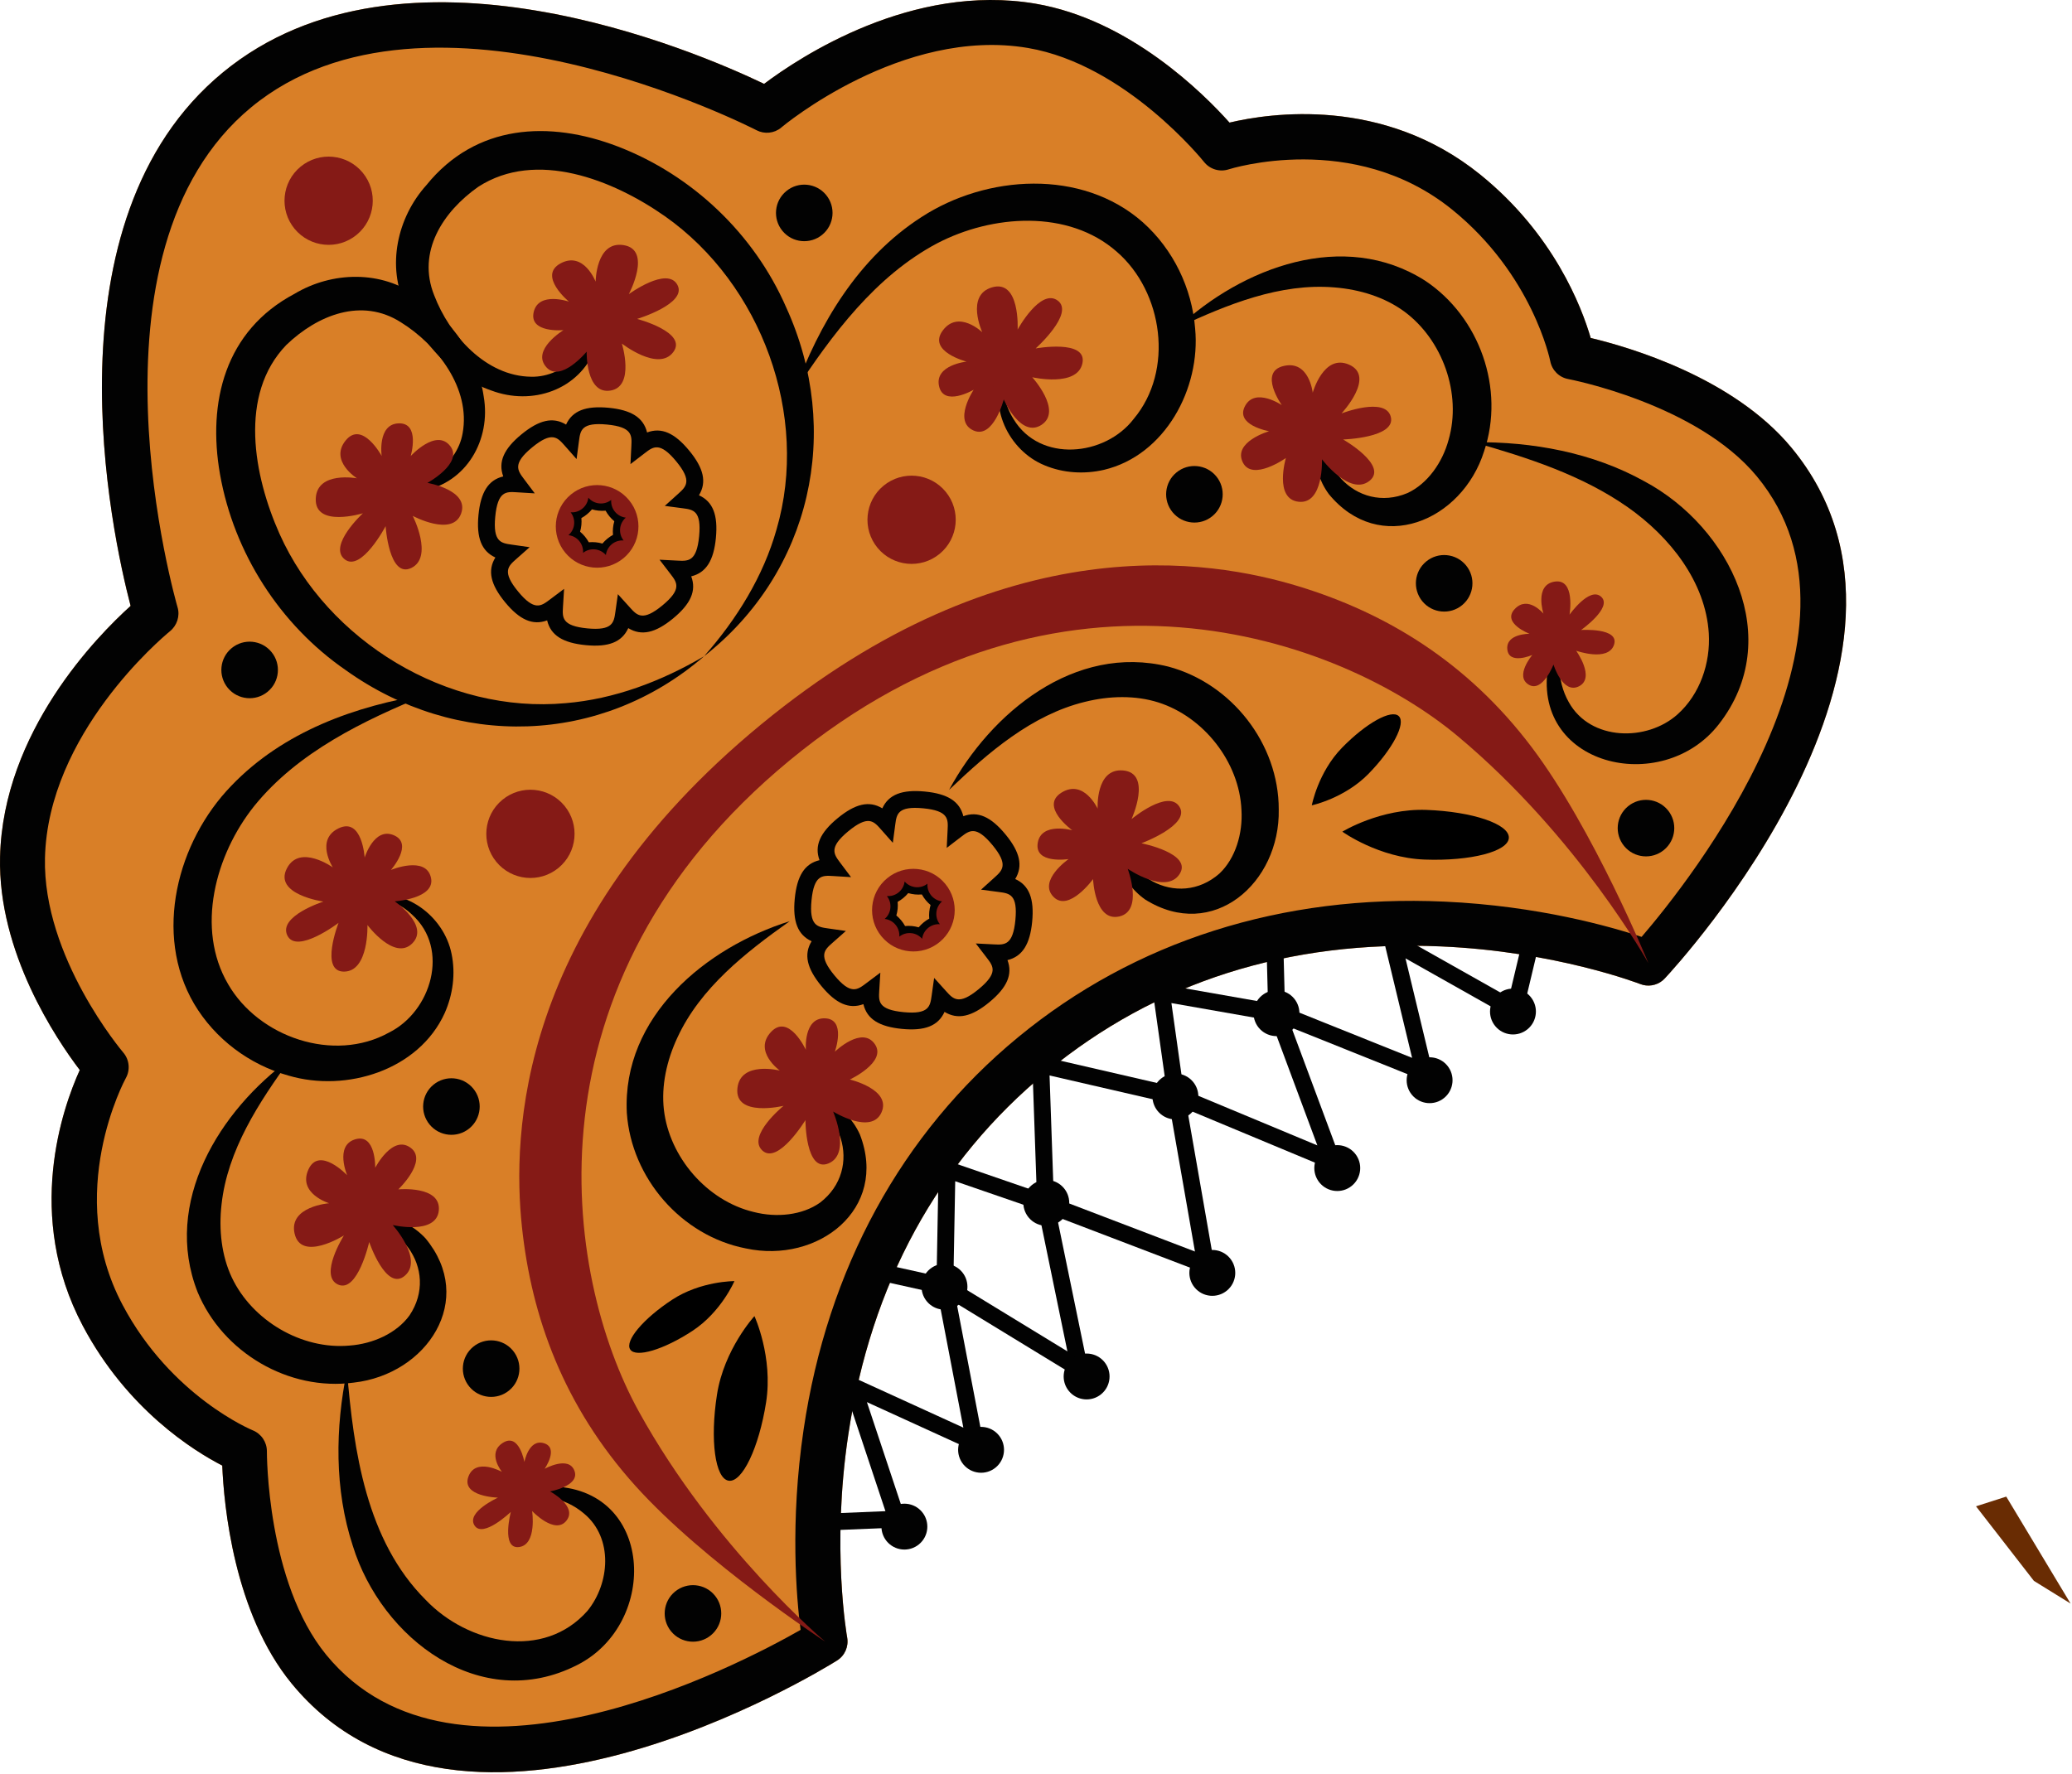 <?xml version="1.0" encoding="UTF-8"?> <svg xmlns="http://www.w3.org/2000/svg" width="167" height="143" viewBox="0 0 167 143" fill="none"><path d="M144.384 36.087C158.214 52.791 135.167 77.825 134.179 78.881C134.123 78.941 134.067 78.995 134.007 79.045C133.504 79.459 132.808 79.575 132.191 79.331C132.124 79.305 125.383 76.696 116.124 76.299C103.835 75.768 93.148 79.172 84.363 86.412C75.578 93.653 70.196 103.494 68.371 115.658C66.994 124.822 68.268 131.938 68.28 132.01C68.414 132.741 68.094 133.481 67.459 133.873C66.234 134.642 37.259 152.485 23.503 135.721C18.836 130.032 18.044 121.312 17.914 118.154C15.603 116.964 10.25 113.634 6.675 106.888C1.967 97.997 5.054 89.3 6.43 86.264C4.538 83.776 -0.178 76.782 0.006 69.082C0.244 58.993 7.831 51.277 10.527 48.846C9.023 43.09 3.448 17.804 17.956 5.845C32.466 -6.114 56.223 4.186 61.586 6.762C64.484 4.581 73.508 -1.394 83.459 0.298C91.052 1.589 97.016 7.552 99.096 9.884C102.34 9.114 111.466 7.744 119.292 14.064C125.235 18.86 127.48 24.75 128.207 27.247C131.282 27.977 139.691 30.418 144.384 36.087Z" fill="#D97F27"></path><path d="M132.31 75.531C129.873 74.721 123.988 73.028 116.409 72.687C103.332 72.092 91.454 75.875 82.06 83.619C72.665 91.361 66.685 102.299 64.769 115.251C63.658 122.753 64.197 128.853 64.526 131.4C59.464 134.287 36.755 146.157 26.304 133.423C21.484 127.548 21.511 117.113 21.511 117.009C21.517 116.265 21.062 115.591 20.37 115.311C20.306 115.285 13.792 112.589 9.876 105.193C5.102 96.179 10.092 87.008 10.139 86.921C10.512 86.259 10.431 85.431 9.933 84.853C9.869 84.776 3.437 77.177 3.625 69.168C3.862 59.185 13.017 51.453 13.668 50.917L13.701 50.888C14.261 50.435 14.523 49.664 14.31 48.956C14.228 48.672 6.033 20.365 20.26 8.639C34.486 -3.087 60.708 10.361 60.971 10.497C61.616 10.835 62.403 10.752 62.962 10.291C62.969 10.285 62.977 10.277 62.981 10.271C63.068 10.196 72.696 2.141 82.852 3.868C90.748 5.212 96.98 12.977 97.041 13.052C97.512 13.649 98.306 13.888 99.028 13.653C99.128 13.621 109.082 10.475 117.02 16.881C123.521 22.129 124.928 29.02 124.948 29.115C125.086 29.848 125.661 30.423 126.397 30.559C126.5 30.579 136.749 32.541 141.593 38.397C152.098 51.087 136.11 71.112 132.31 75.531ZM128.208 27.247C127.48 24.751 125.234 18.86 119.292 14.064C111.466 7.744 102.34 9.115 99.097 9.884C97.016 7.552 91.052 1.588 83.459 0.297C73.509 -1.393 64.484 4.581 61.585 6.761C56.224 4.187 32.465 -6.113 17.957 5.845C3.449 17.804 9.022 43.091 10.527 48.847C7.83 51.277 0.244 58.993 0.005 69.083C-0.178 76.783 4.537 83.776 6.429 86.264C5.054 89.3 1.966 97.996 6.674 106.888C10.251 113.635 15.602 116.963 17.913 118.153C18.044 121.312 18.836 130.032 23.503 135.721C37.258 152.484 66.233 134.643 67.459 133.873C68.093 133.48 68.413 132.741 68.28 132.011C68.268 131.939 66.993 124.823 68.371 115.659C70.196 103.495 75.577 93.653 84.362 86.412C93.148 79.171 103.834 75.768 116.125 76.299C125.382 76.696 132.125 79.305 132.192 79.329C132.808 79.575 133.505 79.459 134.006 79.044C134.066 78.995 134.124 78.941 134.178 78.881C135.168 77.825 158.213 52.789 144.384 36.087C139.692 30.419 131.282 27.977 128.208 27.247Z" fill="#020202"></path><path d="M104.675 47.272C97.667 45.13 81.015 42.191 61.304 58.436C41.594 74.683 41.299 91.59 42.064 98.877C42.83 106.167 45.431 113.359 51.206 119.782C56.779 125.98 66.499 132.34 66.499 132.34C66.499 132.34 57.591 124.847 51.484 113.788C45.407 102.78 41.895 79.228 63.656 61.291C85.419 43.353 107.867 51.299 117.512 59.365C127.202 67.471 132.856 77.647 132.856 77.647C132.856 77.647 128.47 66.889 123.45 60.237C118.247 53.342 111.683 49.415 104.675 47.272Z" fill="#851A16"></path><path d="M48.946 43.433C49.09 43.314 49.243 43.21 49.406 43.121C49.388 42.937 49.39 42.753 49.407 42.569C49.424 42.383 49.46 42.201 49.512 42.023C49.37 41.905 49.24 41.774 49.122 41.631C49.003 41.487 48.899 41.333 48.81 41.171C48.627 41.187 48.442 41.187 48.258 41.17C48.072 41.151 47.89 41.117 47.711 41.065C47.475 41.349 47.184 41.59 46.859 41.767C46.876 41.951 46.876 42.138 46.859 42.323C46.84 42.507 46.806 42.689 46.754 42.866C46.896 42.983 47.028 43.115 47.146 43.259C47.264 43.402 47.368 43.555 47.456 43.717C47.642 43.701 47.827 43.701 48.012 43.718C48.196 43.735 48.378 43.771 48.553 43.822C48.672 43.681 48.803 43.55 48.946 43.433ZM51.024 43.982L50.373 44.181C49.955 44.307 49.614 44.589 49.408 44.975L49.09 45.574L48.49 45.255C48.296 45.153 48.091 45.09 47.882 45.07C47.671 45.05 47.458 45.071 47.247 45.137L46.596 45.337L46.398 44.686C46.335 44.477 46.234 44.287 46.098 44.123C45.963 43.958 45.796 43.823 45.602 43.721L45 43.402L45.32 42.802C45.424 42.607 45.487 42.403 45.507 42.193C45.527 41.982 45.504 41.769 45.44 41.558L45.239 40.907L45.891 40.709C46.31 40.582 46.651 40.299 46.856 39.913L47.175 39.309L47.776 39.63C47.971 39.734 48.176 39.798 48.387 39.818C48.598 39.838 48.811 39.815 49.022 39.751L49.672 39.551L49.87 40.203C49.934 40.413 50.035 40.603 50.169 40.767C50.306 40.931 50.472 41.066 50.664 41.169L51.266 41.487L50.946 42.089C50.842 42.282 50.779 42.487 50.759 42.699C50.739 42.909 50.76 43.122 50.826 43.331L51.024 43.982ZM49.8 47.901L50.774 48.979C51.347 49.615 51.8 50.118 53.382 48.814C54.979 47.498 54.569 46.965 54.052 46.289L53.157 45.123L54.626 45.198C55.479 45.241 56.152 45.275 56.348 43.237C56.547 41.175 55.882 41.089 55.038 40.977L53.581 40.785L54.671 39.801C55.306 39.227 55.806 38.775 54.504 37.195C53.187 35.597 52.654 36.006 51.979 36.523L50.814 37.418L50.887 35.951C50.93 35.098 50.964 34.423 48.927 34.227C46.867 34.029 46.779 34.693 46.667 35.534L46.471 37.009L45.486 35.895C44.923 35.261 44.479 34.759 42.882 36.075C41.302 37.378 41.707 37.917 42.219 38.601L43.102 39.775L41.635 39.686C40.786 39.634 40.115 39.593 39.916 41.654C39.72 43.691 40.388 43.787 41.234 43.907L42.688 44.115L41.587 45.089C40.951 45.653 40.447 46.097 41.764 47.695C43.067 49.275 43.607 48.87 44.29 48.357L45.464 47.475L45.375 48.942C45.323 49.791 45.282 50.462 47.343 50.661C49.383 50.857 49.478 50.186 49.598 49.339L49.8 47.901ZM54.246 49.862C52.828 51.03 51.699 51.289 50.638 50.639C50.122 51.771 49.042 52.189 47.212 52.011C45.37 51.834 44.383 51.219 44.098 50.015C42.936 50.443 41.882 49.971 40.716 48.559C39.539 47.13 39.276 45.998 39.926 44.945C38.802 44.426 38.39 43.346 38.564 41.523C38.742 39.681 39.358 38.693 40.562 38.409C40.134 37.247 40.604 36.191 42.018 35.027C43.443 33.853 44.571 33.587 45.623 34.23C46.135 33.11 47.219 32.699 49.056 32.875C50.879 33.051 51.859 33.663 52.154 34.865C53.313 34.429 54.374 34.902 55.551 36.331C56.716 37.745 56.978 38.87 56.335 39.929C57.463 40.439 57.878 41.525 57.7 43.367C57.526 45.19 56.912 46.171 55.711 46.465C56.148 47.625 55.673 48.685 54.246 49.862Z" fill="#020202"></path><path d="M50.439 41.731C50.187 41.948 50.014 42.259 49.981 42.616C49.946 42.973 50.055 43.311 50.262 43.572C49.93 43.547 49.589 43.645 49.311 43.873C49.034 44.101 48.873 44.419 48.834 44.749C48.617 44.497 48.306 44.324 47.949 44.291C47.591 44.256 47.254 44.365 46.993 44.572C47.017 44.24 46.919 43.899 46.691 43.621C46.463 43.344 46.146 43.183 45.815 43.144C46.069 42.927 46.241 42.616 46.274 42.259C46.309 41.901 46.199 41.564 45.993 41.303C46.325 41.327 46.667 41.229 46.943 41.001C47.221 40.773 47.382 40.456 47.421 40.125C47.638 40.377 47.949 40.551 48.306 40.584C48.663 40.619 49.002 40.509 49.262 40.303C49.238 40.635 49.335 40.976 49.563 41.253C49.793 41.531 50.109 41.692 50.439 41.731ZM46.01 39.868C44.59 41.037 44.387 43.136 45.558 44.555C46.727 45.975 48.826 46.177 50.246 45.007C51.665 43.837 51.867 41.739 50.697 40.319C49.527 38.9 47.429 38.697 46.01 39.868Z" fill="#851A16"></path><path d="M28.358 37.363C30.324 38.523 33.046 39.607 35.074 38.135C36.207 37.43 37.06 36.246 37.286 34.936C37.951 31.326 35.255 27.818 32.328 25.994C29.16 23.954 25.587 25.4 23.076 27.811C19.211 31.82 20.444 38.356 22.528 43.036C26.412 51.712 36.075 57.57 45.604 56.687C49.482 56.366 53.276 54.946 56.747 52.907C48.434 60.096 36.79 60.412 27.855 54.019C22.56 50.364 18.856 44.58 17.732 38.236C16.71 32.412 18.135 26.655 23.738 23.687C26.764 21.874 30.763 21.771 33.663 23.923C36.346 25.848 38.515 28.658 38.988 31.974C39.584 35.448 37.61 38.932 34.031 39.576C31.91 39.811 29.902 38.69 28.358 37.363Z" fill="#020202"></path><path d="M34.463 55.975C29.301 58.078 24.007 60.634 20.494 64.976C17.349 68.907 15.761 74.855 18.379 79.331C20.842 83.618 26.902 85.711 31.35 83.246C34.754 81.558 36.278 76.516 33.227 73.751C32.262 72.832 30.91 72.239 29.458 72.303C32.537 71.424 35.785 73.815 36.397 76.908C36.727 78.5 36.505 80.18 35.841 81.676C33.751 86.288 27.902 88.087 23.255 86.714C20.102 85.839 17.329 83.763 15.647 80.932C12.331 75.278 14.303 67.83 18.643 63.351C22.834 58.971 28.674 56.891 34.463 55.975Z" fill="#020202"></path><path d="M23.436 85.338C20.854 88.881 18.331 92.746 17.856 97.102C17.622 99.163 17.863 101.239 18.68 102.981C20.318 106.455 24.308 108.827 28.168 108.479C30.064 108.343 31.968 107.482 33.004 106.05C35.488 102.35 32.099 97.727 27.534 98.526C29.584 97.451 32.495 97.893 34.294 99.833C38.404 104.789 34.415 110.799 28.514 111.465C23.27 112.171 17.951 109.042 15.928 104.171C13.079 96.934 17.707 89.499 23.436 85.338Z" fill="#020202"></path><path d="M27.965 110.499C28.501 116.984 29.523 124.204 34.309 128.98C37.731 132.563 43.823 133.86 47.349 129.865C49.152 127.653 49.444 124.007 47.083 122.033C45.561 120.724 43.125 120.103 41.023 121.197C41.884 120.347 43.101 119.9 44.319 119.836C52.713 119.877 53.177 130.865 46.515 134.236C38.733 138.197 30.744 132.101 28.433 124.615C26.945 120.069 27.016 115.121 27.965 110.499Z" fill="#020202"></path><path d="M29.251 41.379C29.251 41.379 25.343 42.58 25.45 40.189C25.55 37.957 28.771 38.561 28.771 38.561C28.771 38.561 26.522 37.152 27.861 35.509C29.199 33.868 30.762 36.761 30.762 36.761C30.762 36.761 30.401 34.211 32.109 34.132C33.899 34.048 33.102 36.767 33.102 36.767C33.102 36.767 35.171 34.49 36.299 35.977C37.341 37.35 34.45 38.929 34.45 38.929C34.45 38.929 37.859 39.507 37.163 41.409C36.467 43.313 33.266 41.59 33.266 41.59C33.266 41.59 34.962 44.921 33.146 45.791C31.351 46.649 31.081 42.419 31.081 42.419C31.081 42.419 29.099 46.18 27.766 45.08C26.431 43.98 29.251 41.379 29.251 41.379Z" fill="#851A16"></path><path d="M32.67 37.467C33.494 37.983 33.397 39.512 32.881 40.336C32.365 41.16 31.246 41.955 30.422 41.439C29.598 40.923 29.382 39.291 29.898 38.467C30.414 37.644 31.846 36.951 32.67 37.467Z" fill="#851A16"></path><path d="M26.068 72.685C26.068 72.685 22.018 72.121 23.126 70C24.161 68.019 26.824 69.929 26.824 69.929C26.824 69.929 25.382 67.7 27.289 66.779C29.197 65.857 29.39 69.14 29.39 69.14C29.39 69.14 30.141 66.676 31.722 67.327C33.38 68.009 31.508 70.135 31.508 70.135C31.508 70.135 34.345 68.948 34.738 70.772C35.102 72.456 31.814 72.665 31.814 72.665C31.814 72.665 34.66 74.629 33.224 76.06C31.788 77.489 29.616 74.575 29.616 74.575C29.616 74.575 29.744 78.312 27.732 78.331C25.741 78.349 27.285 74.401 27.285 74.401C27.285 74.401 23.9 76.972 23.156 75.411C22.412 73.849 26.068 72.685 26.068 72.685Z" fill="#851A16"></path><path d="M30.82 70.587C31.348 71.403 30.613 72.748 29.797 73.276C28.981 73.804 27.631 74.05 27.103 73.234C26.575 72.418 27.069 70.849 27.885 70.321C28.701 69.793 30.292 69.77 30.82 70.587Z" fill="#851A16"></path><path d="M27.721 99.6C27.721 99.6 24.259 101.775 23.741 99.438C23.258 97.256 26.525 97.004 26.525 97.004C26.525 97.004 23.987 96.227 24.854 94.294C25.721 92.36 27.981 94.748 27.981 94.748C27.981 94.748 26.97 92.38 28.598 91.86C30.306 91.315 30.242 94.147 30.242 94.147C30.242 94.147 31.649 91.412 33.125 92.555C34.487 93.61 32.105 95.886 32.105 95.886C32.105 95.886 35.547 95.558 35.369 97.576C35.191 99.595 31.653 98.763 31.653 98.763C31.653 98.763 34.155 101.539 32.627 102.85C31.117 104.146 29.757 100.13 29.757 100.13C29.757 100.13 28.821 104.276 27.246 103.56C25.673 102.844 27.721 99.6 27.721 99.6Z" fill="#851A16"></path><path d="M30.007 94.935C30.936 95.219 31.239 96.722 30.955 97.651C30.671 98.581 29.796 99.639 28.867 99.354C27.937 99.07 27.305 97.55 27.589 96.621C27.873 95.691 29.077 94.651 30.007 94.935Z" fill="#851A16"></path><path d="M40.137 120.738C40.137 120.738 37.13 120.668 37.761 119.023C38.35 117.488 40.457 118.66 40.457 118.66C40.457 118.66 39.214 117.152 40.532 116.319C41.848 115.484 42.265 117.867 42.265 117.867C42.265 117.867 42.606 116.003 43.817 116.344C45.085 116.703 43.897 118.415 43.897 118.415C43.897 118.415 45.87 117.308 46.312 118.608C46.72 119.808 44.334 120.238 44.334 120.238C44.334 120.238 46.58 121.434 45.65 122.599C44.722 123.766 42.889 121.819 42.889 121.819C42.889 121.819 43.298 124.539 41.829 124.723C40.377 124.904 41.172 121.888 41.172 121.888C41.172 121.888 38.914 124.052 38.24 122.975C37.564 121.896 40.137 120.738 40.137 120.738Z" fill="#851A16"></path><path d="M43.432 118.803C43.887 119.355 43.463 120.399 42.912 120.854C42.36 121.308 41.395 121.603 40.94 121.052C40.486 120.5 40.714 119.311 41.266 118.856C41.816 118.402 42.978 118.251 43.432 118.803Z" fill="#851A16"></path><path d="M46.909 22.072C47.917 23.842 48.634 26.027 47.998 28.064C46.684 31.452 42.885 32.727 39.589 31.478C36.424 30.38 34.081 27.715 32.704 24.714C31.146 21.458 32.008 17.55 34.366 14.926C38.35 9.994 44.273 9.694 49.794 11.81C55.808 14.123 60.78 18.864 63.356 24.759C67.924 34.746 65.389 46.126 56.746 52.907C59.41 49.89 61.529 46.436 62.585 42.691C65.27 33.506 61.365 22.902 53.592 17.432C49.398 14.494 43.213 12.035 38.541 15.064C35.696 17.071 33.592 20.298 34.992 23.799C36.221 27.02 39.152 30.338 42.822 30.372C44.152 30.402 45.476 29.79 46.384 28.812C48.217 27.102 47.672 24.226 46.909 22.072Z" fill="#020202"></path><path d="M64.013 31.62C66.018 26.112 69.174 20.777 74.273 17.498C79.498 14.094 87.187 13.58 92.103 17.914C94.561 20.105 96.07 23.224 96.326 26.486C96.787 31.31 93.905 36.709 88.979 37.878C87.382 38.245 85.691 38.142 84.193 37.514C81.273 36.324 79.546 32.678 80.997 29.824C80.655 31.237 80.981 32.677 81.698 33.801C83.83 37.321 89.069 36.79 91.377 33.77C94.645 29.874 93.747 23.526 90.009 20.292C86.115 16.866 79.977 17.289 75.515 19.626C70.582 22.246 67.063 26.953 64.013 31.62Z" fill="#020202"></path><path d="M94.941 26.402C100.118 21.572 108.302 18.448 114.861 22.628C119.256 25.543 121.312 31.362 119.618 36.374C117.838 42.036 111.177 44.811 107.096 39.827C105.534 37.691 105.658 34.75 107.104 32.942C105.448 37.268 109.34 41.482 113.445 39.748C115.049 39.004 116.257 37.3 116.753 35.464C117.832 31.743 116.265 27.372 113.166 25.102C111.614 23.967 109.621 23.334 107.553 23.171C103.188 22.804 98.913 24.543 94.941 26.402Z" fill="#020202"></path><path d="M118.774 35.651C123.493 35.602 128.363 36.477 132.541 38.806C139.449 42.503 143.907 51.511 138.533 58.391C133.951 64.287 123.254 61.735 124.818 53.487C125.113 52.303 125.783 51.194 126.782 50.511C125.307 52.366 125.451 54.875 126.447 56.619C128.187 59.746 132.751 59.806 135.218 57.581C137.009 55.974 137.871 53.467 137.726 51.059C137.469 46.91 134.601 43.29 131.219 40.907C127.507 38.298 123.115 36.889 118.774 35.651Z" fill="#020202"></path><path d="M50.68 23.716C50.68 23.716 52.605 20.11 50.237 19.758C48.028 19.43 48.007 22.707 48.007 22.707C48.007 22.707 47.052 20.23 45.185 21.231C43.317 22.231 45.858 24.318 45.858 24.318C45.858 24.318 43.424 23.477 43.02 25.138C42.597 26.879 45.417 26.615 45.417 26.615C45.417 26.615 42.789 28.212 44.033 29.603C45.181 30.889 47.284 28.351 47.284 28.351C47.284 28.351 47.199 31.808 49.2 31.488C51.201 31.169 50.121 27.697 50.121 27.697C50.121 27.697 53.068 29.999 54.267 28.382C55.453 26.785 51.352 25.711 51.352 25.711C51.352 25.711 55.421 24.485 54.597 22.965C53.772 21.445 50.68 23.716 50.68 23.716Z" fill="#851A16"></path><path d="M46.187 26.325C46.537 27.232 48.057 27.429 48.963 27.08C49.87 26.731 50.865 25.784 50.515 24.877C50.166 23.969 48.606 23.445 47.698 23.795C46.791 24.144 45.838 25.419 46.187 26.325Z" fill="#851A16"></path><path d="M82.019 26.569C82.019 26.569 82.239 22.486 79.944 23.169C77.803 23.806 79.169 26.785 79.169 26.785C79.169 26.785 77.256 24.944 75.988 26.641C74.719 28.337 77.904 29.153 77.904 29.153C77.904 29.153 75.343 29.419 75.679 31.096C76.032 32.853 78.476 31.422 78.476 31.422C78.476 31.422 76.769 33.98 78.485 34.715C80.069 35.393 80.901 32.205 80.901 32.205C80.901 32.205 82.287 35.374 83.965 34.237C85.643 33.101 83.196 30.413 83.196 30.413C83.196 30.413 86.839 31.252 87.243 29.279C87.641 27.33 83.471 28.091 83.471 28.091C83.471 28.091 86.64 25.259 85.249 24.232C83.859 23.203 82.019 26.569 82.019 26.569Z" fill="#851A16"></path><path d="M79.051 30.833C79.751 31.508 81.211 31.042 81.886 30.342C82.561 29.642 83.061 28.364 82.361 27.69C81.661 27.016 80.025 27.201 79.351 27.901C78.677 28.601 78.351 30.158 79.051 30.833Z" fill="#851A16"></path><path d="M108.123 33.33C108.123 33.33 110.919 30.348 108.724 29.393C106.675 28.502 105.803 31.661 105.803 31.661C105.803 31.661 105.524 29.021 103.462 29.504C101.399 29.985 103.311 32.66 103.311 32.66C103.311 32.66 101.179 31.214 100.358 32.714C99.496 34.286 102.288 34.764 102.288 34.764C102.288 34.764 99.335 35.622 100.175 37.29C100.951 38.829 103.64 36.925 103.64 36.925C103.64 36.925 102.66 40.241 104.676 40.452C106.691 40.662 106.55 37.029 106.55 37.029C106.55 37.029 108.798 40.017 110.376 38.768C111.936 37.532 108.254 35.43 108.254 35.43C108.254 35.43 112.503 35.302 112.1 33.621C111.698 31.94 108.123 33.33 108.123 33.33Z" fill="#851A16"></path><path d="M103.107 34.683C103.208 35.65 104.626 36.234 105.592 36.133C106.559 36.03 107.764 35.374 107.663 34.409C107.56 33.442 106.19 32.53 105.223 32.633C104.256 32.734 103.006 33.717 103.107 34.683Z" fill="#851A16"></path><path d="M126.501 49.554C126.501 49.554 127.006 46.59 125.272 46.894C123.653 47.179 124.4 49.471 124.4 49.471C124.4 49.471 123.158 47.965 122.088 49.097C121.018 50.23 123.277 51.095 123.277 51.095C123.277 51.095 121.382 51.074 121.486 52.327C121.596 53.641 123.502 52.801 123.502 52.801C123.502 52.801 122.04 54.526 123.232 55.209C124.332 55.838 125.209 53.578 125.209 53.578C125.209 53.578 125.954 56.01 127.276 55.322C128.597 54.633 127.037 52.462 127.037 52.462C127.037 52.462 129.628 53.383 130.089 51.975C130.545 50.585 127.433 50.79 127.433 50.79C127.433 50.79 129.989 48.987 129.06 48.118C128.13 47.25 126.501 49.554 126.501 49.554Z" fill="#851A16"></path><path d="M123.973 52.419C124.427 52.971 125.534 52.754 126.086 52.299C126.637 51.845 127.111 50.954 126.655 50.402C126.201 49.85 124.99 49.847 124.439 50.302C123.887 50.757 123.518 51.867 123.973 52.419Z" fill="#851A16"></path><path d="M84.984 97.986L76.989 95.23L76.818 104.554L70.51 103.156L70.805 101.831L75.49 102.868L75.665 93.338L83.558 96.058L83.205 85.867L84.562 85.82L84.984 97.986Z" fill="#020202"></path><path d="M95.593 89.241L83.73 86.505L84.037 85.183L93.973 87.475L92.809 79.207L102.198 80.856L102.074 76.057L103.432 76.023L103.6 82.481L94.414 80.868L95.593 89.241Z" fill="#020202"></path><path d="M87.991 111.735L77.109 105.091L79.472 117.423L69.872 113.039L73.223 123.111L66.964 123.372L66.908 122.015L71.365 121.83L67.599 110.508L77.644 115.095L75.199 102.332L86.031 108.947L83.356 95.946L97.427 101.322L96.943 102.59L85.185 98.099L87.991 111.735Z" fill="#020202"></path><path d="M108.54 94.799L95.689 89.441L97.853 101.839L96.516 102.072L93.925 87.235L106.177 92.341L101.753 80.447L113.813 85.284L111.229 74.548L121.622 80.407L122.656 76.067L123.977 76.381L122.526 82.475L113.28 77.263L115.749 87.523L104.094 82.849L108.54 94.799Z" fill="#020202"></path><path d="M96.163 87.221C96.812 88.009 96.7 89.174 95.912 89.823C95.124 90.474 93.959 90.361 93.308 89.573C92.659 88.785 92.771 87.619 93.56 86.97C94.348 86.321 95.513 86.433 96.163 87.221Z" fill="#020202"></path><path d="M85.757 95.797C86.407 96.585 86.295 97.75 85.507 98.4C84.719 99.05 83.553 98.937 82.903 98.149C82.253 97.361 82.365 96.196 83.155 95.546C83.943 94.897 85.108 95.009 85.757 95.797Z" fill="#020202"></path><path d="M77.552 102.56C78.201 103.348 78.089 104.514 77.301 105.163C76.513 105.814 75.348 105.7 74.697 104.912C74.048 104.124 74.161 102.959 74.949 102.31C75.737 101.66 76.903 101.772 77.552 102.56Z" fill="#020202"></path><path d="M104.309 80.506C104.958 81.294 104.846 82.46 104.058 83.109C103.27 83.76 102.105 83.646 101.454 82.858C100.805 82.07 100.918 80.905 101.706 80.256C102.494 79.606 103.659 79.718 104.309 80.506Z" fill="#020202"></path><path d="M109.209 92.993C109.858 93.781 109.746 94.947 108.958 95.596C108.17 96.247 107.005 96.133 106.354 95.345C105.705 94.557 105.817 93.392 106.606 92.743C107.394 92.093 108.559 92.205 109.209 92.993Z" fill="#020202"></path><path d="M99.138 101.444C99.787 102.232 99.675 103.397 98.888 104.046C98.1 104.697 96.934 104.584 96.284 103.796C95.634 103.008 95.746 101.842 96.535 101.193C97.323 100.544 98.489 100.656 99.138 101.444Z" fill="#020202"></path><path d="M89.007 109.795C89.656 110.583 89.544 111.748 88.756 112.397C87.968 113.048 86.802 112.935 86.152 112.147C85.502 111.359 85.615 110.193 86.404 109.544C87.192 108.895 88.357 109.007 89.007 109.795Z" fill="#020202"></path><path d="M80.5 115.707C81.149 116.495 81.037 117.661 80.249 118.31C79.461 118.961 78.296 118.847 77.645 118.059C76.996 117.271 77.109 116.106 77.897 115.457C78.685 114.807 79.851 114.919 80.5 115.707Z" fill="#020202"></path><path d="M74.32 121.899C74.969 122.687 74.857 123.853 74.069 124.502C73.281 125.153 72.116 125.039 71.465 124.251C70.816 123.463 70.929 122.298 71.717 121.649C72.505 120.999 73.671 121.111 74.32 121.899Z" fill="#020202"></path><path d="M116.651 85.91C117.3 86.698 117.188 87.864 116.4 88.513C115.612 89.164 114.447 89.05 113.796 88.263C113.147 87.475 113.26 86.309 114.048 85.66C114.836 85.01 116.002 85.123 116.651 85.91Z" fill="#020202"></path><path d="M123.37 80.373C124.019 81.161 123.907 82.326 123.119 82.975C122.331 83.626 121.166 83.513 120.515 82.725C119.866 81.937 119.979 80.771 120.767 80.122C121.555 79.473 122.721 79.585 123.37 80.373Z" fill="#020202"></path><path d="M45.497 64.963C46.746 66.479 46.53 68.72 45.014 69.969C43.498 71.219 41.257 71.003 40.008 69.488C38.758 67.972 38.974 65.729 40.49 64.48C42.006 63.231 44.248 63.447 45.497 64.963Z" fill="#851A16"></path><path d="M57.611 128.624C58.411 129.596 58.273 131.032 57.301 131.832C56.331 132.633 54.893 132.495 54.093 131.524C53.292 130.552 53.431 129.116 54.403 128.315C55.373 127.515 56.811 127.652 57.611 128.624Z" fill="#020202"></path><path d="M21.879 52.561C22.679 53.533 22.542 54.969 21.57 55.769C20.599 56.57 19.162 56.431 18.362 55.461C17.56 54.489 17.699 53.053 18.671 52.251C19.642 51.451 21.078 51.589 21.879 52.561Z" fill="#020202"></path><path d="M38.142 87.759C38.943 88.731 38.805 90.167 37.833 90.967C36.862 91.769 35.425 91.63 34.625 90.659C33.824 89.687 33.962 88.251 34.934 87.45C35.905 86.65 37.341 86.787 38.142 87.759Z" fill="#020202"></path><path d="M29.233 13.921C30.482 15.437 30.266 17.678 28.75 18.927C27.234 20.177 24.993 19.961 23.743 18.446C22.494 16.93 22.71 14.687 24.226 13.438C25.742 12.189 27.983 12.405 29.233 13.921Z" fill="#851A16"></path><path d="M41.344 108.889C42.145 109.861 42.007 111.297 41.035 112.097C40.064 112.898 38.627 112.759 37.827 111.789C37.025 110.817 37.164 109.381 38.136 108.579C39.107 107.779 40.544 107.917 41.344 108.889Z" fill="#020202"></path><path d="M70.728 44.166C71.978 45.682 74.219 45.898 75.735 44.649C77.251 43.399 77.467 41.157 76.218 39.641C74.968 38.126 72.727 37.91 71.211 39.159C69.695 40.409 69.479 42.65 70.728 44.166Z" fill="#851A16"></path><path d="M130.906 68.212C131.706 69.184 133.143 69.321 134.114 68.521C135.086 67.72 135.224 66.284 134.423 65.312C133.623 64.341 132.186 64.203 131.215 65.004C130.243 65.804 130.104 67.24 130.906 68.212Z" fill="#020202"></path><path d="M63.064 18.615C63.864 19.587 65.301 19.724 66.272 18.924C67.244 18.123 67.382 16.687 66.581 15.715C65.781 14.744 64.344 14.605 63.373 15.407C62.401 16.207 62.263 17.643 63.064 18.615Z" fill="#020202"></path><path d="M94.51 41.299C95.31 42.271 96.747 42.409 97.718 41.609C98.69 40.807 98.828 39.371 98.027 38.399C97.227 37.429 95.79 37.29 94.819 38.091C93.847 38.891 93.708 40.327 94.51 41.299Z" fill="#020202"></path><path d="M114.639 48.476C115.439 49.448 116.876 49.586 117.847 48.786C118.819 47.984 118.958 46.548 118.156 45.576C117.356 44.606 115.919 44.467 114.948 45.268C113.976 46.068 113.839 47.504 114.639 48.476Z" fill="#020202"></path><path d="M57.788 112.429C58.361 108.765 60.807 106.105 60.807 106.105C60.807 106.105 62.32 109.385 61.747 113.049C61.172 116.713 59.821 119.544 58.728 119.373C57.635 119.201 57.215 116.093 57.788 112.429Z" fill="black"></path><path d="M54.171 104.785C56.49 103.264 59.193 103.283 59.193 103.283C59.193 103.283 58.134 105.769 55.815 107.291C53.496 108.813 51.248 109.485 50.794 108.793C50.34 108.101 51.852 106.307 54.171 104.785Z" fill="black"></path><path d="M114.975 65.294C111.269 65.158 108.191 67.049 108.191 67.049C108.191 67.049 111.121 69.162 114.828 69.298C118.533 69.434 121.571 68.648 121.611 67.543C121.652 66.436 118.68 65.43 114.975 65.294Z" fill="black"></path><path d="M108.162 60.284C106.226 62.27 105.729 64.925 105.729 64.925C105.729 64.925 108.372 64.363 110.308 62.376C112.245 60.391 113.334 58.312 112.741 57.735C112.149 57.157 110.098 58.299 108.162 60.284Z" fill="black"></path><path d="M74.436 74.371C74.58 74.252 74.733 74.148 74.896 74.059C74.879 73.875 74.88 73.691 74.897 73.507C74.915 73.322 74.951 73.139 75.002 72.962C74.86 72.843 74.731 72.713 74.612 72.57C74.493 72.426 74.389 72.271 74.3 72.11C74.117 72.126 73.932 72.126 73.748 72.109C73.562 72.09 73.38 72.055 73.201 72.003C72.965 72.287 72.674 72.528 72.349 72.706C72.367 72.891 72.367 73.076 72.349 73.262C72.331 73.446 72.296 73.627 72.244 73.805C72.386 73.922 72.519 74.054 72.636 74.198C72.754 74.341 72.859 74.494 72.947 74.655C73.132 74.639 73.317 74.639 73.502 74.656C73.686 74.674 73.868 74.71 74.044 74.76C74.162 74.619 74.293 74.489 74.436 74.371ZM76.514 74.921L75.864 75.119C75.445 75.246 75.104 75.527 74.898 75.914L74.58 76.513L73.98 76.194C73.787 76.091 73.581 76.028 73.372 76.008C73.161 75.989 72.948 76.01 72.737 76.075L72.087 76.275L71.888 75.624C71.825 75.415 71.724 75.226 71.588 75.062C71.453 74.897 71.287 74.762 71.092 74.659L70.49 74.341L70.811 73.74C70.915 73.546 70.977 73.342 70.997 73.131C71.017 72.921 70.995 72.707 70.93 72.496L70.729 71.846L71.381 71.647C71.8 71.52 72.141 71.238 72.347 70.851L72.665 70.247L73.266 70.569C73.461 70.672 73.666 70.737 73.877 70.757C74.088 70.776 74.301 70.754 74.512 70.69L75.162 70.49L75.36 71.142C75.424 71.351 75.525 71.542 75.66 71.706C75.796 71.87 75.963 72.004 76.154 72.107L76.756 72.426L76.436 73.027C76.332 73.221 76.269 73.426 76.249 73.638C76.229 73.847 76.251 74.061 76.316 74.27L76.514 74.921ZM75.29 78.839L76.264 79.918C76.837 80.554 77.29 81.056 78.872 79.752C80.469 78.436 80.06 77.903 79.543 77.228L78.648 76.062L80.116 76.136C80.969 76.179 81.642 76.214 81.838 74.175C82.037 72.114 81.372 72.027 80.528 71.915L79.072 71.723L80.161 70.739C80.796 70.166 81.296 69.714 79.995 68.134C78.677 66.535 78.144 66.945 77.469 67.462L76.304 68.356L76.377 66.89C76.42 66.037 76.454 65.362 74.417 65.166C72.357 64.967 72.269 65.631 72.157 66.472L71.961 67.947L70.976 66.834C70.413 66.199 69.969 65.698 68.372 67.014C66.792 68.317 67.197 68.855 67.709 69.539L68.592 70.714L67.125 70.624C66.276 70.573 65.605 70.531 65.406 72.593C65.21 74.63 65.879 74.726 66.724 74.846L68.178 75.054L67.077 76.027C66.441 76.591 65.937 77.035 67.254 78.634C68.557 80.214 69.097 79.808 69.78 79.295L70.954 78.414L70.865 79.88C70.813 80.73 70.772 81.4 72.833 81.599C74.873 81.795 74.968 81.126 75.088 80.278L75.29 78.839ZM79.736 80.8C78.319 81.969 77.189 82.227 76.128 81.578C75.612 82.71 74.532 83.127 72.703 82.95C70.86 82.772 69.873 82.158 69.588 80.954C68.427 81.382 67.372 80.91 66.207 79.498C65.029 78.069 64.766 76.936 65.416 75.883C64.293 75.365 63.88 74.284 64.055 72.462C64.232 70.619 64.848 69.631 66.052 69.347C65.624 68.186 66.094 67.13 67.508 65.966C68.933 64.791 70.061 64.526 71.113 65.168C71.625 64.049 72.709 63.638 74.546 63.814C76.369 63.99 77.349 64.602 77.644 65.803C78.804 65.367 79.864 65.841 81.041 67.27C82.207 68.683 82.468 69.808 81.825 70.867C82.953 71.378 83.368 72.463 83.191 74.306C83.016 76.129 82.403 77.11 81.201 77.403C81.638 78.563 81.164 79.623 79.736 80.8Z" fill="#020202"></path><path d="M75.93 72.669C75.678 72.886 75.504 73.197 75.471 73.555C75.436 73.912 75.546 74.249 75.752 74.51C75.42 74.485 75.079 74.584 74.802 74.812C74.524 75.04 74.363 75.357 74.324 75.688C74.107 75.436 73.796 75.263 73.439 75.229C73.082 75.195 72.744 75.304 72.483 75.51C72.507 75.178 72.41 74.837 72.182 74.56C71.954 74.282 71.636 74.121 71.306 74.082C71.559 73.865 71.731 73.555 71.764 73.197C71.799 72.84 71.69 72.502 71.483 72.241C71.815 72.265 72.158 72.168 72.434 71.94C72.711 71.712 72.872 71.394 72.911 71.064C73.128 71.316 73.439 71.489 73.796 71.522C74.154 71.557 74.492 71.448 74.752 71.241C74.728 71.573 74.826 71.915 75.054 72.192C75.283 72.469 75.599 72.63 75.93 72.669ZM71.5 70.806C70.08 71.976 69.878 74.075 71.048 75.493C72.218 76.913 74.316 77.116 75.736 75.945C77.155 74.776 77.358 72.677 76.187 71.257C75.018 69.838 72.919 69.636 71.5 70.806Z" fill="#851A16"></path><path d="M63.649 74.267C60.07 76.799 56.445 79.658 54.605 83.634C53.725 85.511 53.29 87.556 53.509 89.467C53.95 93.283 56.974 96.806 60.744 97.709C62.584 98.184 64.664 97.977 66.102 96.95C69.637 94.237 67.902 88.774 63.321 88.074C65.606 87.71 68.225 89.056 69.31 91.47C71.624 97.479 65.924 101.9 60.117 100.647C54.924 99.642 50.881 94.978 50.521 89.718C50.132 81.948 56.89 76.38 63.649 74.267Z" fill="#020202"></path><path d="M63.155 89.151C63.155 89.151 59.18 90.107 59.435 87.727C59.674 85.504 62.851 86.309 62.851 86.309C62.851 86.309 60.694 84.761 62.132 83.207C63.571 81.652 64.951 84.636 64.951 84.636C64.951 84.636 64.75 82.068 66.459 82.096C68.251 82.124 67.286 84.788 67.286 84.788C67.286 84.788 69.492 82.645 70.526 84.2C71.48 85.635 68.496 87.031 68.496 87.031C68.496 87.031 71.863 87.819 71.05 89.675C70.236 91.531 67.148 89.612 67.148 89.612C67.148 89.612 68.634 93.043 66.767 93.797C64.922 94.543 64.916 90.303 64.916 90.303C64.916 90.303 62.704 93.933 61.442 92.752C60.178 91.571 63.155 89.151 63.155 89.151Z" fill="#851A16"></path><path d="M66.811 85.46C67.6 86.027 67.408 87.547 66.841 88.337C66.275 89.127 65.109 89.851 64.319 89.284C63.529 88.717 63.415 87.076 63.981 86.285C64.548 85.496 66.022 84.893 66.811 85.46Z" fill="#851A16"></path><path d="M76.496 63.678C79.664 60.649 83.162 57.636 87.416 56.589C89.428 56.084 91.518 56.048 93.352 56.627C97.014 57.789 99.893 61.431 100.06 65.302C100.176 67.2 99.576 69.201 98.293 70.417C94.954 73.369 89.924 70.623 90.11 65.992C89.317 68.166 90.14 70.993 92.301 72.52C97.758 75.939 103.186 71.186 103.065 65.249C103.07 59.959 99.264 55.1 94.168 53.741C86.617 51.876 79.861 57.448 76.496 63.678Z" fill="#020202"></path><path d="M91.2 66.035C91.2 66.035 92.897 62.317 90.512 62.113C88.285 61.922 88.468 65.194 88.468 65.194C88.468 65.194 87.361 62.782 85.56 63.897C83.759 65.013 86.425 66.937 86.425 66.937C86.425 66.937 83.944 66.248 83.644 67.931C83.331 69.695 86.128 69.257 86.128 69.257C86.128 69.257 83.604 71.014 84.933 72.326C86.159 73.537 88.099 70.873 88.099 70.873C88.099 70.873 88.231 74.329 90.208 73.885C92.184 73.441 90.891 70.043 90.891 70.043C90.891 70.043 93.975 72.157 95.071 70.469C96.155 68.799 91.995 67.984 91.995 67.984C91.995 67.984 95.98 66.506 95.063 65.041C94.144 63.575 91.2 66.035 91.2 66.035Z" fill="#851A16"></path><path d="M86.879 68.919C87.284 69.803 88.814 69.905 89.696 69.499C90.58 69.094 91.513 68.087 91.108 67.203C90.703 66.321 89.114 65.895 88.23 66.299C87.346 66.705 86.474 68.035 86.879 68.919Z" fill="#851A16"></path><path d="M166.886 129.278L163.93 127.45L159.263 121.438L161.701 120.655L166.886 129.278Z" fill="#692C03"></path></svg> 